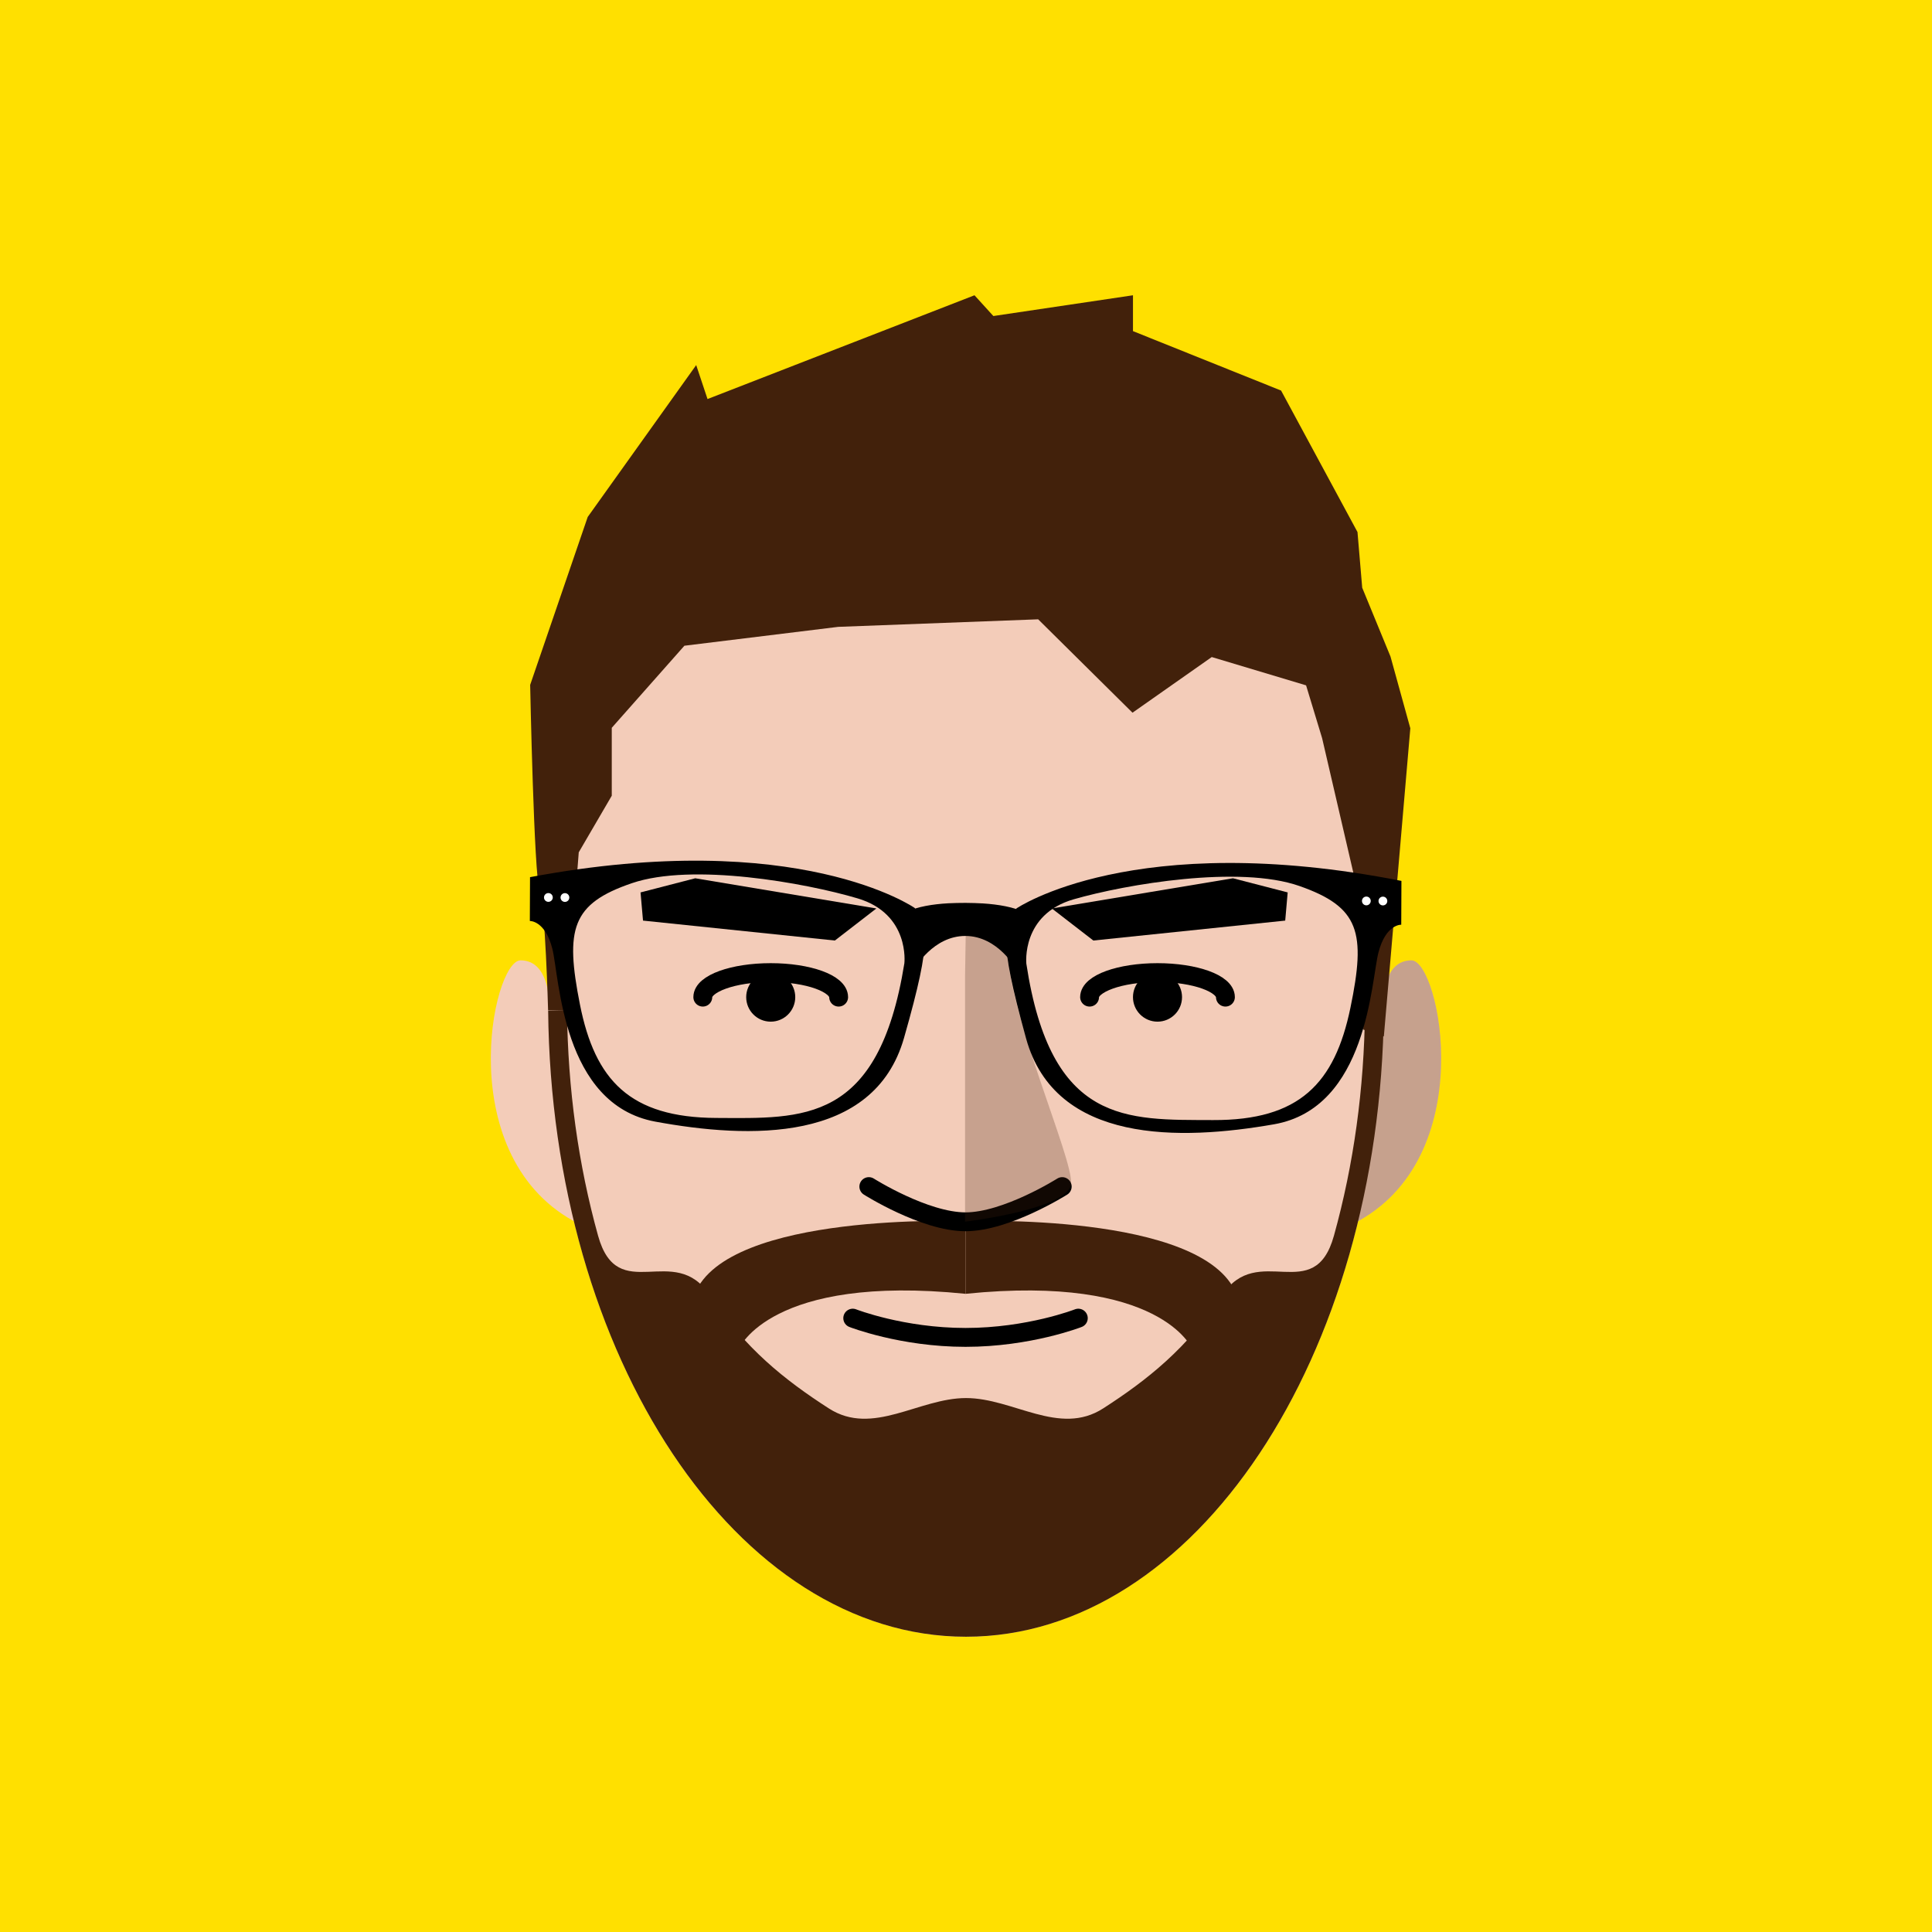 <?xml version="1.0" encoding="UTF-8"?><svg xmlns="http://www.w3.org/2000/svg" viewBox="0 0 2048 2048"><defs><style>.cls-1{fill:#f3ccb9;}.cls-2{fill:#ffe000;}.cls-3{fill:#fff;}.cls-4,.cls-5{fill:#42210b;}.cls-6{fill:none;stroke:#000;stroke-linecap:round;stroke-linejoin:round;stroke-width:20px;}.cls-7,.cls-5{opacity:.25;}</style></defs><g id="bg"><rect class="cls-2" x="-47.5" y="-59.5" width="2136" height="2212"/></g><g id="glasses"><ellipse class="cls-1" cx="1024" cy="1061" rx="443" ry="674"/><g><path class="cls-1" d="M581.81,1061s0-43-30-43c-30,0-74.21,210.71,61.9,279.36l-31.9-236.36"/><g><path class="cls-1" d="M1466.19,1061s0-43,30-43,74.21,210.71-61.9,279.36l31.9-236.36"/><path class="cls-5" d="M1466.19,1061s0-43,30-43,74.21,210.71-61.9,279.36l31.9-236.36"/></g></g><path class="cls-4" d="M1446.94,1071.31c-.85,82.81-11.91,163.05-32.93,238.65-20.92,75.26-80.71,5.61-118.54,63.17-36.83,56.02-79.25,89.71-126.09,119.86-46.42,29.87-95.33-10.99-145.38-10.99s-98.96,40.86-145.38,10.99c-46.84-30.15-89.26-63.84-126.09-119.86-37.83-57.56-97.62,12.09-118.54-63.17-21.02-75.6-32.08-155.84-32.93-238.65h-20c3.62,367.49,200.55,663.69,442.94,663.69s439.32-296.21,442.94-663.69h-20Z"/><path class="cls-6" d="M903.94,1397.29s52.12,20.41,119.56,20.41,119.56-20.41,119.56-20.41"/><g><g><circle cx="817" cy="1057" r="26"/><path class="cls-6" d="M745,1057c0-14.36,32.24-26,72-26s72,11.64,72,26"/></g><polygon points="929 963 737 931 679 946 681.62 975.87 885 997 929 963"/></g><g><g><circle cx="1227" cy="1057" r="26"/><path class="cls-6" d="M1299,1057c0-14.36-32.24-26-72-26-39.76,0-72,11.64-72,26"/></g><polygon points="1115 963 1307 931 1365 946 1362.38 975.87 1159 997 1115 963"/></g><path class="cls-4" d="M1023.5,1294.5s-252-10-287,77l47,58s33-79,240-58v-77Z"/><path class="cls-4" d="M1023.5,1294.5s252-10,287,77l-47,58s-33-79-240-58v-77Z"/><path class="cls-4" d="M1445.15,1091.4l-1.65-127.9-42-181-17-56-100-30-84,59-100-99-212,8-163,20-77,87v72l-35,60-13,168-19.5-.5s-3-112-9-127-10-218-10-218l61-178,115-161,12,36,283-110,20,22,148-22v38l157,63,81,150,5,59,30,73,21,76-28.06,326.67-21.79-7.27Z"/><path class="cls-6" d="M921,1257.83s59,37.33,102.5,37.33,102.5-37.33,102.5-37.33"/><g class="cls-7"><path class="cls-4" d="M1023,1035v260s109.72-13.07,112.36-40.04c2.64-26.96-66.97-178.72-68.67-257.96l-42.7-24-1,62Z"/></g><g><path d="M969.71,962.54s-123.22-86.15-407.86-32.71l-.2,46.45s16.26-.7,23.87,29.52c7.61,30.23,10.13,164.95,109.15,183.18,99.02,18.23,231.7,22.98,263.61-88.68,31.9-111.66,22.62-112.86,11.43-137.76Zm-11.02,58.48c-27.44,170.59-107.53,164.44-199.27,164.05-91.74-.39-128.73-40.03-144.65-120.23-15.91-80.19-8.83-106.87,55.13-128.66,63.96-21.79,183.48-.38,239.15,16.12,55.66,16.5,49.63,68.73,49.63,68.73Z"/><path d="M1087.7,1100.86c30.95,111.93,163.67,108.31,262.84,90.93,99.17-17.38,102.84-152.08,110.71-182.24,7.87-30.16,24.13-29.32,24.13-29.32l.2-46.45c-284.17-55.87-408.13,29.22-408.13,29.22-11.4,24.8-20.7,25.92,10.25,137.85Zm50.49-147.58c55.81-16.02,175.5-36.41,239.28-14.07,63.77,22.34,70.62,49.08,54.03,129.13-16.6,80.06-53.93,119.38-145.67,118.99-91.73-.39-171.88,5.07-197.86-165.74,0,0-5.58-52.28,50.22-68.3Z"/><path d="M1086.05,967.08l-7.51,48.09-1.81,11.57s-19.04-34.45-53.27-34.59c-34.23-.15-53.57,34.14-53.57,34.14l-1.71-11.59-7.11-48.15c11.67-5.49,27.56-8.09,44.11-9.03,5.92-.27,12.13-.44,18.43-.42,6.3,.03,12.5,.25,18.42,.57,16.54,1.08,32.41,3.82,44.03,9.41Z"/><g><circle class="cls-3" cx="581.31" cy="951.34" r="4.65"/><circle class="cls-3" cx="598.85" cy="951.41" r="4.65"/></g><g><circle class="cls-3" cx="1448.39" cy="955.04" r="4.65"/><circle class="cls-3" cx="1465.94" cy="955.12" r="4.65"/></g></g></g></svg>